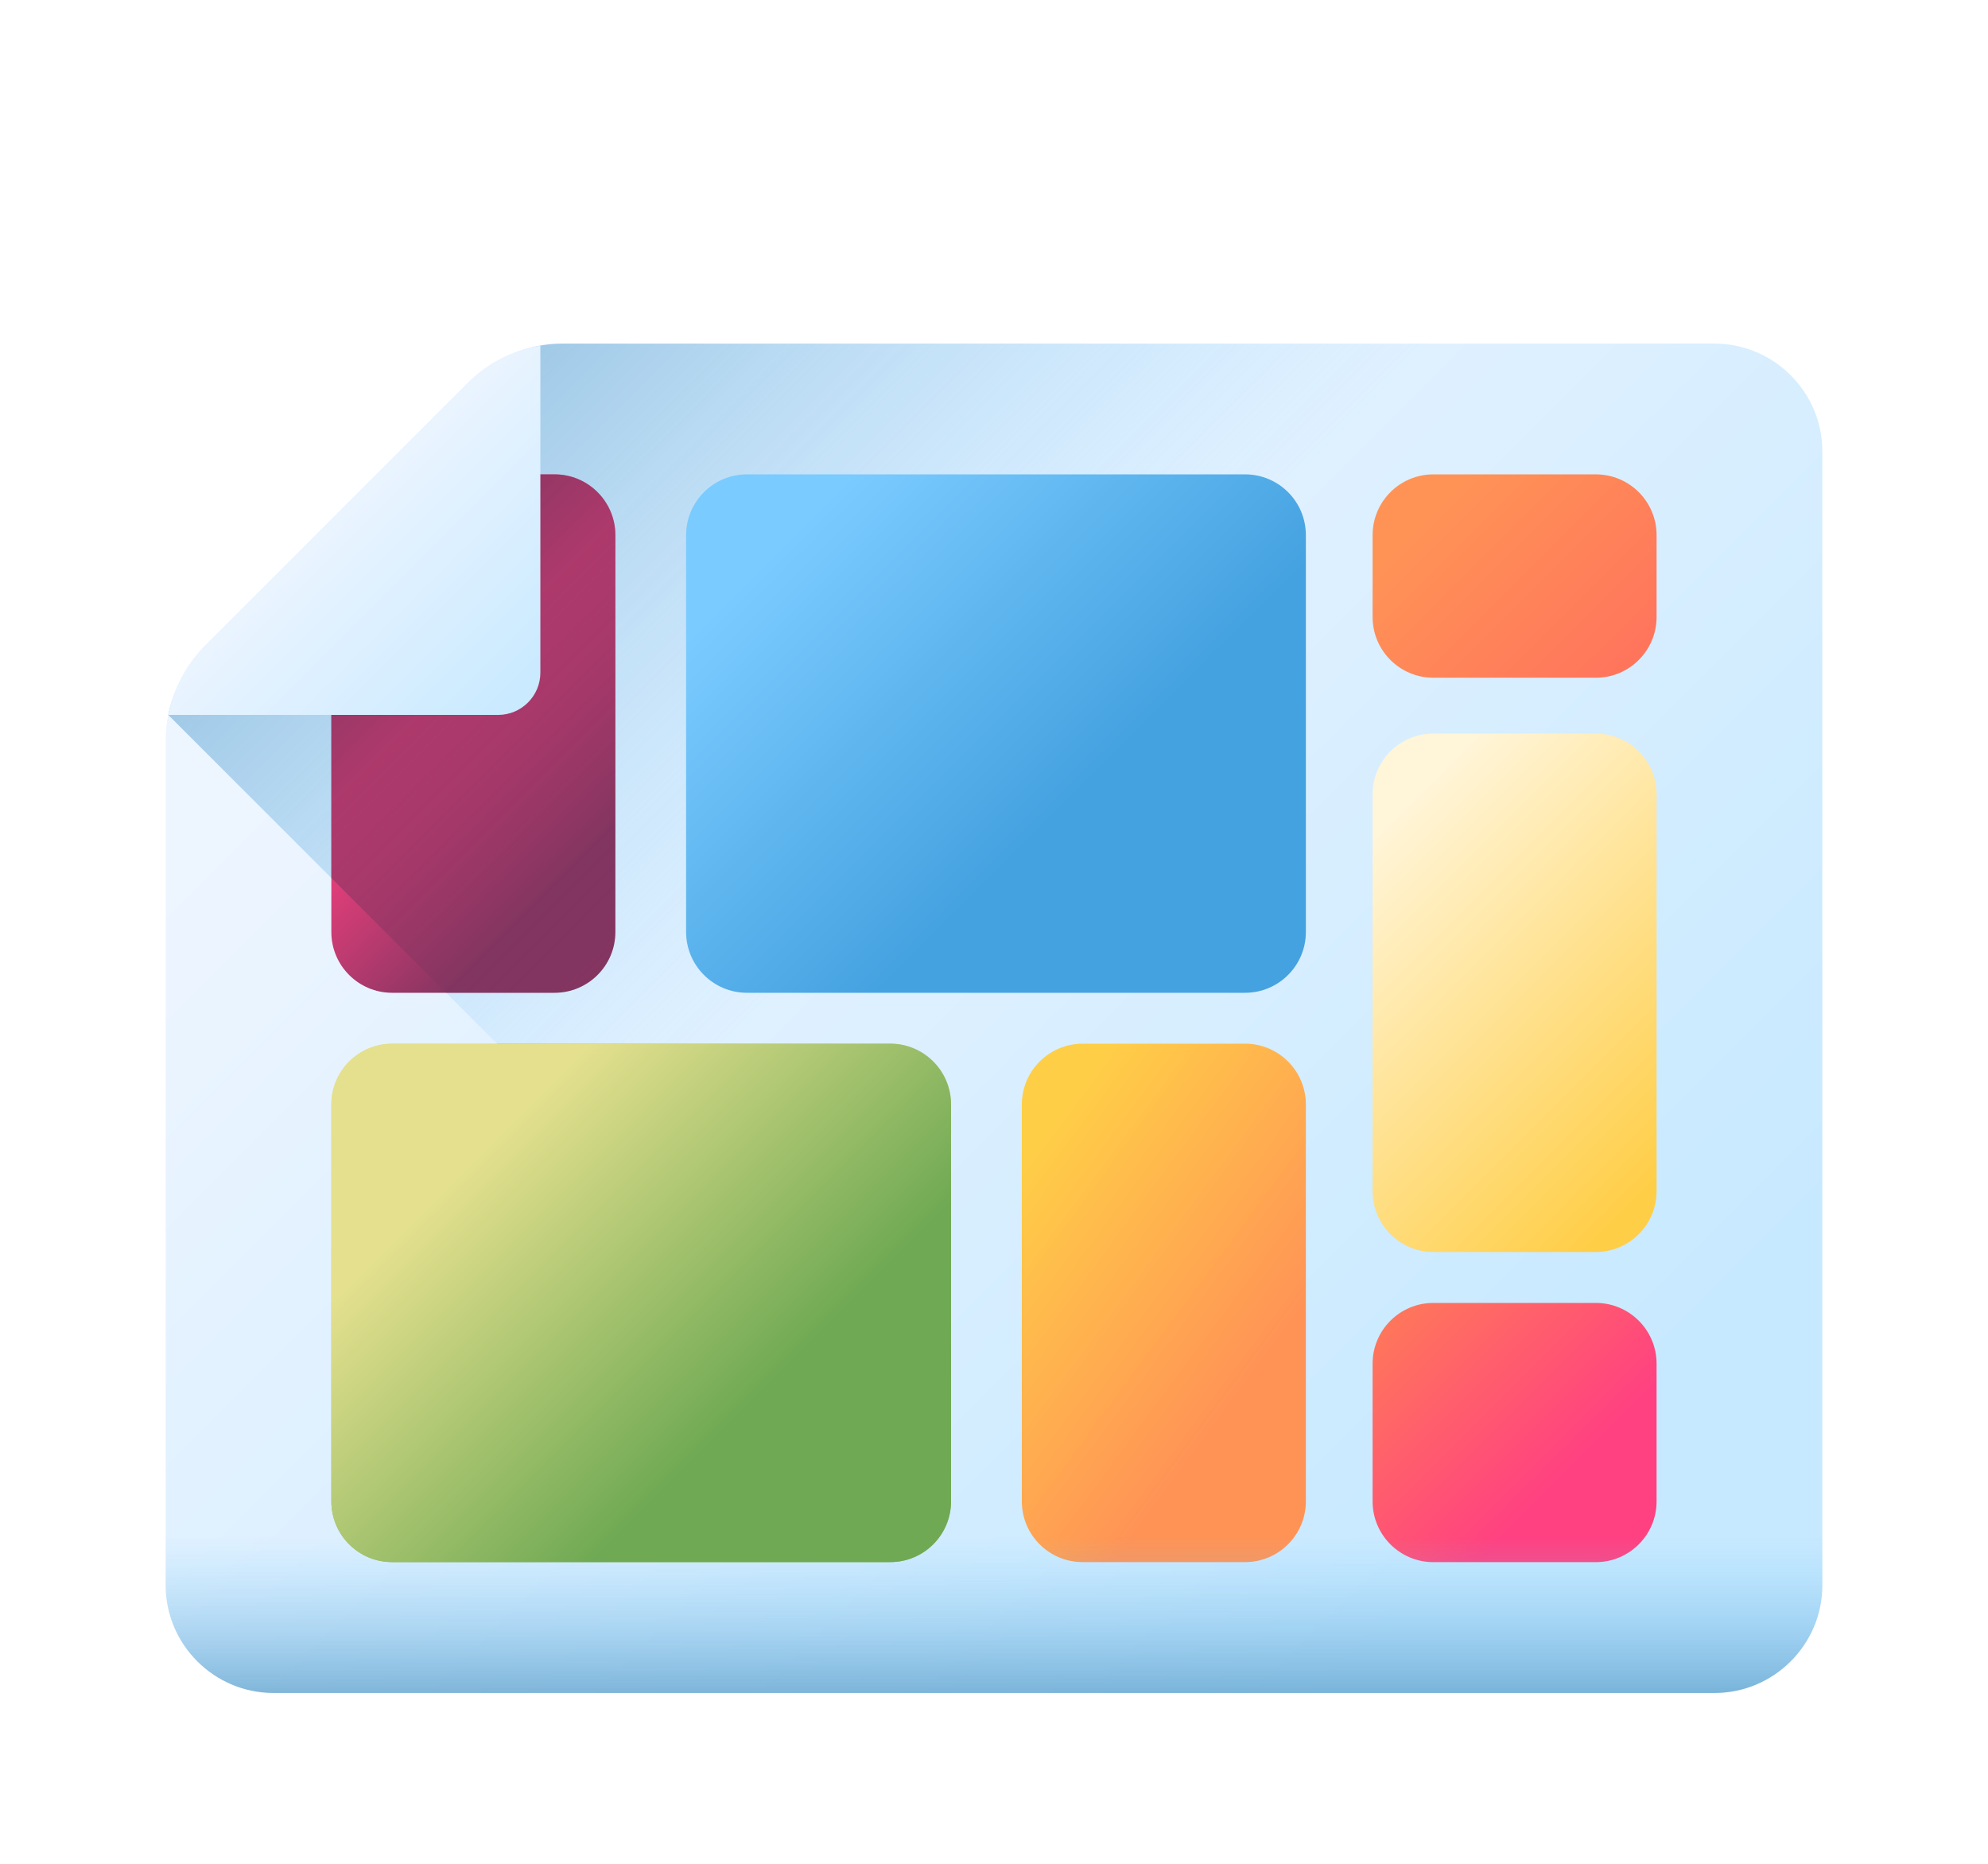 <svg width="48" height="45" viewBox="0 0 48 45" fill="none" xmlns="http://www.w3.org/2000/svg">
<g clip-path="url(#clip0)" filter="url(#filter0_d)">
<path d="M41.4 4.296H13.574C12.776 4.296 12.011 4.613 11.446 5.177L4.881 11.742C4.317 12.306 4 13.072 4 13.87V34.274C4 35.704 5.17 36.874 6.6 36.874H41.401C42.83 36.874 44 35.705 44 34.275V6.896C44 5.466 42.83 4.296 41.4 4.296Z" fill="url(#paint0_linear)"/>
<path d="M41.4 4.296H13.574C12.776 4.296 12.01 4.613 11.446 5.177L4.881 11.742C4.463 12.161 4.18 12.69 4.062 13.261L27.675 36.874H41.401C42.83 36.874 44 35.704 44 34.275V6.896C44 5.466 42.83 4.296 41.4 4.296Z" fill="url(#paint1_linear)"/>
<path d="M21.495 33.716H9.468C8.657 33.716 8 33.059 8 32.248V22.667C8 21.857 8.657 21.199 9.468 21.199H21.495C22.306 21.199 22.963 21.857 22.963 22.667V32.248C22.963 33.059 22.306 33.716 21.495 33.716Z" fill="url(#paint2_linear)"/>
<path d="M21.494 21.199H12L22.962 32.162V22.667C22.962 21.857 22.305 21.199 21.494 21.199Z" fill="url(#paint3_linear)"/>
<path d="M30.062 19.97H18.034C17.224 19.97 16.566 19.312 16.566 18.502V8.921C16.566 8.11 17.224 7.453 18.034 7.453H30.062C30.873 7.453 31.53 8.11 31.53 8.921V18.502C31.53 19.312 30.873 19.97 30.062 19.97Z" fill="url(#paint4_linear)"/>
<path d="M30.062 33.716H26.14C25.329 33.716 24.672 33.059 24.672 32.248V22.667C24.672 21.857 25.329 21.199 26.14 21.199H30.062C30.872 21.199 31.53 21.857 31.53 22.667V32.248C31.53 33.059 30.872 33.716 30.062 33.716Z" fill="url(#paint5_linear)"/>
<path d="M13.39 19.97H9.468C8.657 19.97 8 19.313 8 18.502V10.176C8 8.672 9.219 7.453 10.723 7.453H13.39C14.2 7.453 14.858 8.11 14.858 8.921V18.502C14.858 19.313 14.2 19.97 13.39 19.97Z" fill="url(#paint6_linear)"/>
<path d="M13.39 7.453H10.723C9.219 7.453 8 8.672 8 10.175V17.199L10.771 19.97H13.39C14.2 19.97 14.858 19.312 14.858 18.502V8.921C14.858 8.11 14.2 7.453 13.39 7.453Z" fill="url(#paint7_linear)"/>
<path d="M38.53 26.228H34.609C33.798 26.228 33.141 25.57 33.141 24.76V15.179C33.141 14.368 33.798 13.711 34.609 13.711H38.53C39.341 13.711 39.998 14.368 39.998 15.179V24.76C39.998 25.57 39.341 26.228 38.53 26.228Z" fill="url(#paint8_linear)"/>
<path d="M38.53 33.717H34.609C33.798 33.717 33.141 33.059 33.141 32.249V28.926C33.141 28.115 33.798 27.458 34.609 27.458H38.53C39.341 27.458 39.998 28.115 39.998 28.926V32.249C39.998 33.059 39.341 33.717 38.53 33.717Z" fill="url(#paint9_linear)"/>
<path d="M38.53 12.364H34.609C33.798 12.364 33.141 11.706 33.141 10.896V8.921C33.141 8.11 33.798 7.453 34.609 7.453H38.53C39.341 7.453 39.998 8.11 39.998 8.921V10.896C39.998 11.707 39.341 12.364 38.53 12.364Z" fill="url(#paint10_linear)"/>
<path d="M4.089 13.14C4.079 13.181 4.071 13.222 4.062 13.261H12.026C12.59 13.261 13.047 12.804 13.047 12.24V4.343C12.985 4.354 12.919 4.367 12.852 4.382C12.258 4.513 11.717 4.819 11.287 5.248L4.954 11.582C4.526 12.01 4.225 12.55 4.089 13.14Z" fill="url(#paint11_linear)"/>
<path d="M4 31.753V34.275C4 35.705 5.17 36.875 6.6 36.875H41.401C42.83 36.875 44 35.705 44 34.276V31.753H4V31.753Z" fill="url(#paint12_linear)"/>
<path d="M21.495 33.716H9.468C8.657 33.716 8 33.059 8 32.248V22.667C8 21.857 8.657 21.199 9.468 21.199H21.495C22.306 21.199 22.963 21.857 22.963 22.667V32.248C22.963 33.059 22.306 33.716 21.495 33.716Z" fill="url(#paint13_linear)"/>
</g>
<defs>
<filter id="filter0_d" x="0" y="0.585" width="48" height="48" filterUnits="userSpaceOnUse" color-interpolation-filters="sRGB">
<feFlood flood-opacity="0" result="BackgroundImageFix"/>
<feColorMatrix in="SourceAlpha" type="matrix" values="0 0 0 0 0 0 0 0 0 0 0 0 0 0 0 0 0 0 127 0"/>
<feOffset dy="4"/>
<feGaussianBlur stdDeviation="2"/>
<feColorMatrix type="matrix" values="0 0 0 0 0 0 0 0 0 0 0 0 0 0 0 0 0 0 0.25 0"/>
<feBlend mode="normal" in2="BackgroundImageFix" result="effect1_dropShadow"/>
<feBlend mode="normal" in="SourceGraphic" in2="effect1_dropShadow" result="shape"/>
</filter>
<linearGradient id="paint0_linear" x1="12.486" y1="9.071" x2="36.241" y2="32.826" gradientUnits="userSpaceOnUse">
<stop stop-color="#EDF5FF"/>
<stop offset="1" stop-color="#C7E9FF"/>
</linearGradient>
<linearGradient id="paint1_linear" x1="26.663" y1="12.174" x2="5.286" y2="-9.203" gradientUnits="userSpaceOnUse">
<stop stop-color="#7ACBFF" stop-opacity="0"/>
<stop offset="1" stop-color="#2F73A0"/>
</linearGradient>
<linearGradient id="paint2_linear" x1="15.482" y1="24.488" x2="15.482" y2="39.181" gradientUnits="userSpaceOnUse">
<stop stop-color="#E4E08E"/>
<stop offset="1" stop-color="#6FA953"/>
</linearGradient>
<linearGradient id="paint3_linear" x1="22.452" y1="27.117" x2="2.844" y2="5.549" gradientUnits="userSpaceOnUse">
<stop stop-color="#43765A" stop-opacity="0"/>
<stop offset="1" stop-color="#43765A"/>
</linearGradient>
<linearGradient id="paint4_linear" x1="19.186" y1="8.849" x2="25.743" y2="15.406" gradientUnits="userSpaceOnUse">
<stop stop-color="#7ACBFF"/>
<stop offset="1" stop-color="#45A2E0"/>
</linearGradient>
<linearGradient id="paint5_linear" x1="24.288" y1="24.635" x2="30.327" y2="29.106" gradientUnits="userSpaceOnUse">
<stop stop-color="#FFCE47"/>
<stop offset="1" stop-color="#FF9356"/>
</linearGradient>
<linearGradient id="paint6_linear" x1="10.563" y1="12.845" x2="14.313" y2="16.596" gradientUnits="userSpaceOnUse">
<stop stop-color="#FF4181"/>
<stop offset="1" stop-color="#843561"/>
</linearGradient>
<linearGradient id="paint7_linear" x1="17.472" y1="18.799" x2="4.896" y2="6.222" gradientUnits="userSpaceOnUse">
<stop stop-color="#843561" stop-opacity="0"/>
<stop offset="1" stop-color="#3A2F4D"/>
</linearGradient>
<linearGradient id="paint8_linear" x1="32.944" y1="16.344" x2="40.594" y2="23.994" gradientUnits="userSpaceOnUse">
<stop stop-color="#FFF5D9"/>
<stop offset="1" stop-color="#FFCE47"/>
</linearGradient>
<linearGradient id="paint9_linear" x1="33.792" y1="27.81" x2="37.684" y2="31.702" gradientUnits="userSpaceOnUse">
<stop stop-color="#FF755C"/>
<stop offset="1" stop-color="#FF4181"/>
</linearGradient>
<linearGradient id="paint10_linear" x1="34.76" y1="8.098" x2="38.97" y2="12.309" gradientUnits="userSpaceOnUse">
<stop stop-color="#FF9356"/>
<stop offset="1" stop-color="#FF755C"/>
</linearGradient>
<linearGradient id="paint11_linear" x1="7.699" y1="7.946" x2="12.927" y2="13.174" gradientUnits="userSpaceOnUse">
<stop stop-color="#EDF5FF"/>
<stop offset="1" stop-color="#C7E9FF"/>
</linearGradient>
<linearGradient id="paint12_linear" x1="24" y1="33.099" x2="24" y2="39.111" gradientUnits="userSpaceOnUse">
<stop stop-color="#7ACBFF" stop-opacity="0"/>
<stop offset="1" stop-color="#2F73A0"/>
</linearGradient>
<linearGradient id="paint13_linear" x1="11.716" y1="23.692" x2="18.044" y2="30.02" gradientUnits="userSpaceOnUse">
<stop stop-color="#E4E08E"/>
<stop offset="1" stop-color="#6FA953"/>
</linearGradient>
<clipPath id="clip0">
<rect width="40" height="40" fill="white" transform="translate(4 0.585)"/>
</clipPath>
</defs>
</svg>
